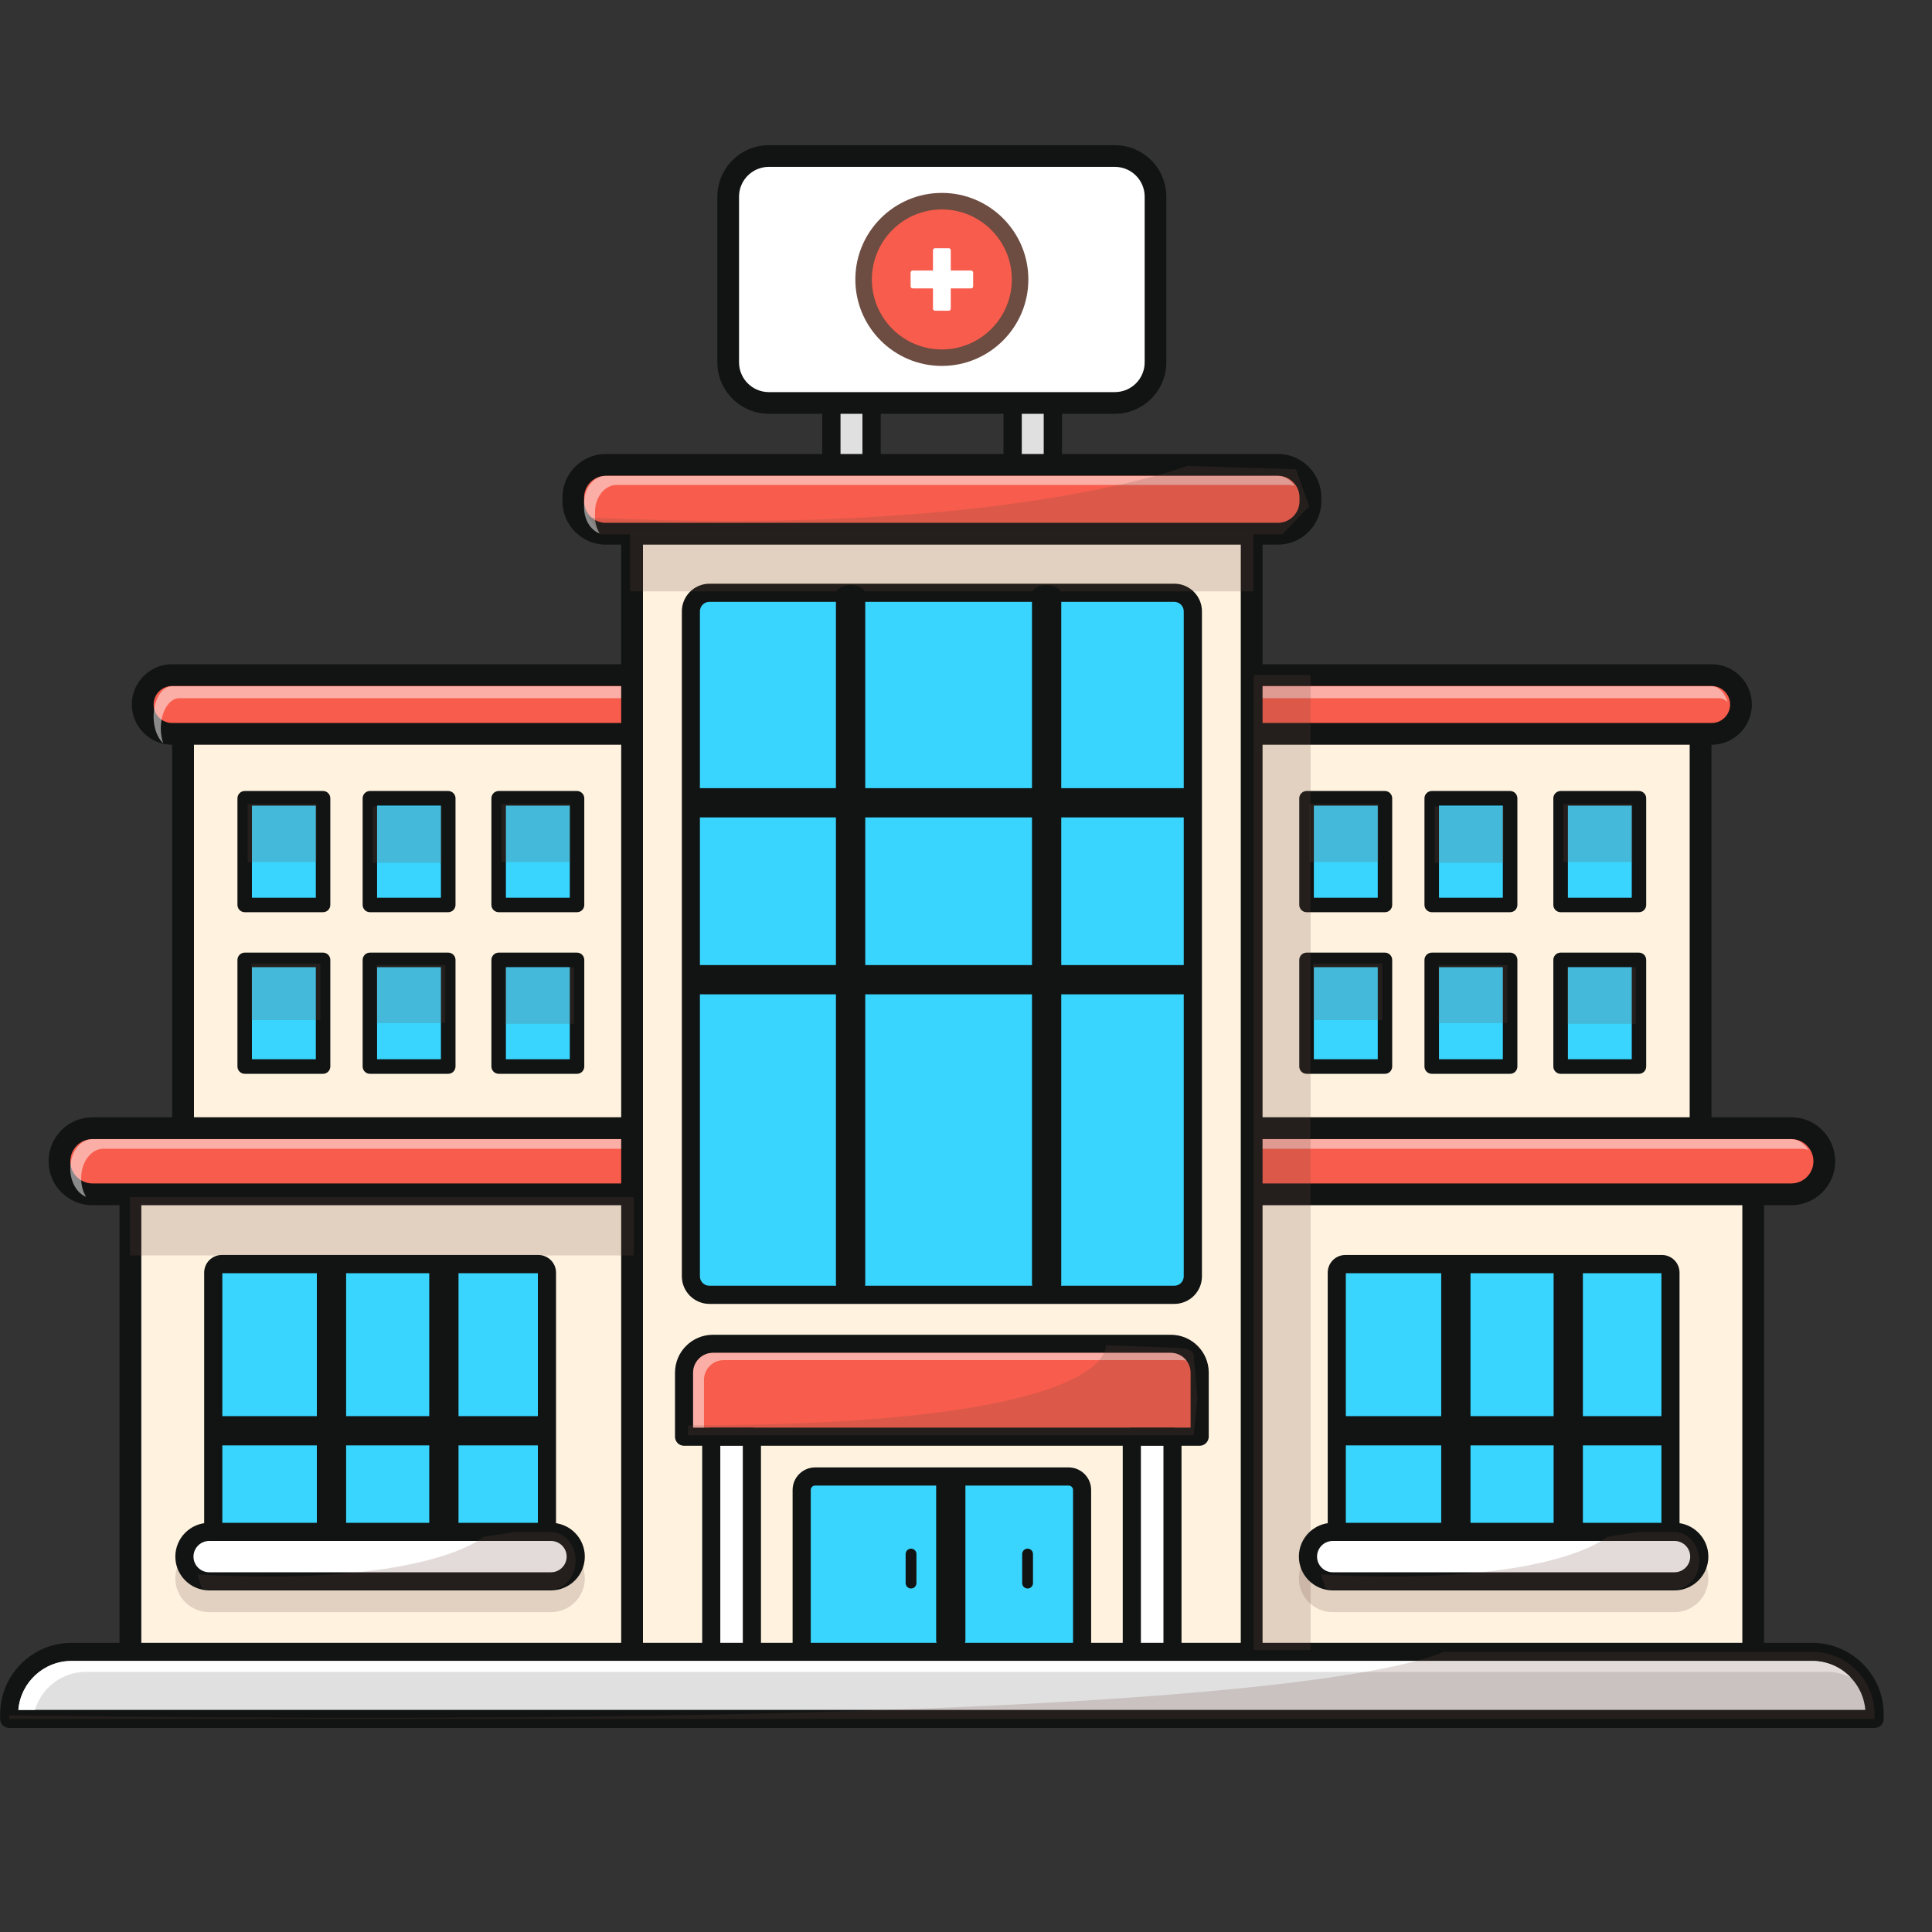 <?xml version="1.0" encoding="UTF-8"?>
<svg width="40px" height="40px" viewBox="0 0 40 40" version="1.1" xmlns="http://www.w3.org/2000/svg" xmlns:xlink="http://www.w3.org/1999/xlink">
    <rect x="0" y="0" width="40" height="40" fill="#333333" stroke="none"/>
    <!-- Generator: Sketch 62 (91390) - https://sketch.com -->
    <title>Hospital_40x40</title>
    <desc>Created with Sketch.</desc>
    <g id="Hospital_40x40" stroke="none" stroke-width="1" fill="none" fill-rule="evenodd">
        <g id="Group" transform="translate(0, 3)" fill-rule="nonzero">
            <g transform="translate(17.011, 4.963)">
                <g>
                    <path d="M0.387,2.15 C0.284,2.15 0.2,2.066 0.2,1.963 L0.2,0.387 C0.2,0.284 0.284,0.2 0.387,0.2 L0.838,0.2 C0.941,0.2 1.025,0.284 1.025,0.387 L1.025,1.963 C1.025,2.066 0.941,2.15 0.838,2.15 L0.387,2.15 Z" id="Path" fill="#E0E0E0"></path>
                    <path d="M0.845,0.386 L0.845,1.962 L0.391,1.962 L0.391,0.386 L0.845,0.386 M0.845,0.012 L0.391,0.012 C0.181,0.012 0.012,0.18 0.012,0.387 L0.012,1.963 C0.012,2.171 0.181,2.339 0.391,2.339 L0.845,2.339 C1.055,2.339 1.224,2.171 1.224,1.963 L1.224,0.387 C1.224,0.18 1.055,0.012 0.845,0.012 L0.845,0.012 Z" id="Shape" fill="#121413"></path>
                </g>
                <g transform="translate(3.756, 0)">
                    <path d="M0.384,2.15 C0.281,2.15 0.197,2.066 0.197,1.963 L0.197,0.387 C0.197,0.284 0.281,0.2 0.384,0.2 L0.835,0.2 C0.938,0.2 1.022,0.284 1.022,0.387 L1.022,1.963 C1.022,2.066 0.938,2.15 0.835,2.15 L0.384,2.15 Z" id="Path" fill="#E0E0E0"></path>
                    <path d="M0.842,0.386 L0.842,1.962 L0.388,1.962 L0.388,0.386 L0.842,0.386 M0.842,0.012 L0.388,0.012 C0.178,0.012 0.009,0.18 0.009,0.387 L0.009,1.963 C0.009,2.171 0.178,2.339 0.388,2.339 L0.842,2.339 C1.052,2.339 1.221,2.171 1.221,1.963 L1.221,0.387 C1.219,0.18 1.05,0.012 0.842,0.012 L0.842,0.012 Z" id="Shape" fill="#121413"></path>
                </g>
            </g>
            <g transform="translate(2.474, 21.4)">
                <rect id="Rectangle" fill="#FFF3E0" x="0.227" y="0.234" width="33.598" height="10.675"></rect>
                <path d="M33.825,11.133 L0.227,11.133 C0.103,11.133 0.001,11.033 0.001,10.908 L0.001,0.233 C0.001,0.109 0.102,0.007 0.227,0.007 L33.825,0.007 C33.948,0.007 34.05,0.108 34.05,0.233 L34.05,10.908 C34.05,11.033 33.948,11.133 33.825,11.133 Z M0.452,10.682 L33.599,10.682 L33.599,0.458 L0.452,0.458 L0.452,10.682 Z" id="Shape" fill="#121413"></path>
            </g>
            <g transform="translate(3.564, 11.179)">
                <rect id="Rectangle" fill="#FFF3E0" x="0.227" y="0.237" width="31.418" height="10.067"></rect>
                <path d="M31.645,10.529 L0.227,10.529 C0.103,10.529 0.001,10.429 0.001,10.304 L0.001,0.237 C0.001,0.113 0.102,0.012 0.227,0.012 L31.645,0.012 C31.768,0.012 31.87,0.112 31.87,0.237 L31.87,10.304 C31.87,10.429 31.768,10.529 31.645,10.529 Z M0.452,10.08 L31.419,10.08 L31.419,0.462 L0.452,0.462 L0.452,10.08 Z" id="Shape" fill="#121413"></path>
            </g>
            <g transform="translate(2.725, 10.752)">
                <path d="M32.713,1.442 L0.838,1.442 C0.502,1.442 0.23,1.169 0.23,0.834 L0.23,0.834 C0.23,0.498 0.502,0.225 0.838,0.225 L32.713,0.225 C33.048,0.225 33.321,0.498 33.321,0.834 L33.321,0.834 C33.321,1.169 33.048,1.442 32.713,1.442 Z" id="Path" fill="#F75C4C"></path>
                <path d="M32.713,1.667 L0.838,1.667 C0.379,1.667 0.004,1.293 0.004,0.834 C0.004,0.374 0.379,3.34877831e-15 0.838,3.34877831e-15 L32.713,3.34877831e-15 C33.172,3.34877831e-15 33.546,0.374 33.546,0.834 C33.546,1.293 33.172,1.667 32.713,1.667 Z M0.838,0.451 C0.626,0.451 0.455,0.623 0.455,0.834 C0.455,1.044 0.627,1.217 0.838,1.217 L32.713,1.217 C32.925,1.217 33.095,1.044 33.095,0.834 C33.095,0.623 32.923,0.451 32.713,0.451 L0.838,0.451 Z" id="Shape" fill="#121413"></path>
            </g>
            <g opacity="0.5" transform="translate(3.167, 11.193)" fill="#FFFFFF" id="Path">
                <g>
                    <path d="M0.162,0.892 C0.162,0.543 0.334,0.262 0.545,0.262 L32.419,0.262 C32.487,0.262 32.549,0.293 32.604,0.342 C32.539,0.148 32.414,0.015 32.269,0.015 L0.396,0.015 C0.184,0.015 0.013,0.298 0.013,0.645 C0.013,0.882 0.094,1.088 0.212,1.195 C0.181,1.105 0.162,1.004 0.162,0.892 Z"></path>
                </g>
            </g>
            <g transform="translate(1.002, 20.119)">
                <path d="M36.084,1.608 L0.913,1.608 C0.535,1.608 0.228,1.302 0.228,0.923 L0.228,0.923 C0.228,0.545 0.535,0.239 0.913,0.239 L36.084,0.239 C36.462,0.239 36.769,0.545 36.769,0.923 L36.769,0.923 C36.769,1.302 36.462,1.608 36.084,1.608 Z" id="Path" fill="#F75C4C"></path>
                <path d="M36.084,1.834 L0.913,1.834 C0.411,1.834 0.003,1.426 0.003,0.923 C0.003,0.421 0.411,0.013 0.913,0.013 L36.084,0.013 C36.586,0.013 36.994,0.421 36.994,0.923 C36.994,1.426 36.586,1.834 36.084,1.834 Z M0.913,0.464 C0.66,0.464 0.454,0.67 0.454,0.923 C0.454,1.177 0.66,1.383 0.913,1.383 L36.084,1.383 C36.337,1.383 36.543,1.177 36.543,0.923 C36.543,0.67 36.337,0.464 36.084,0.464 L0.913,0.464 Z" id="Shape" fill="#121413"></path>
            </g>
            <g opacity="0.5" transform="translate(1.443, 20.575)" fill="#FFFFFF" id="Path">
                <g>
                    <path d="M0.237,0.819 C0.237,0.483 0.443,0.209 0.697,0.209 L35.867,0.209 C35.913,0.209 35.957,0.219 35.998,0.235 C35.914,0.098 35.786,0.01 35.642,0.01 L0.471,0.01 C0.218,0.01 0.012,0.283 0.012,0.62 C0.012,0.895 0.15,1.13 0.34,1.204 C0.275,1.101 0.237,0.966 0.237,0.819 Z"></path>
                </g>
            </g>
            <g transform="translate(12.858, 7.217)">
                <rect id="Rectangle" fill="#FFF3E0" x="0.228" y="0.234" width="12.828" height="24.998"></rect>
                <path d="M13.056,25.456 L0.228,25.456 C0.105,25.456 0.003,25.356 0.003,25.231 L0.003,0.234 C0.003,0.11 0.103,0.009 0.228,0.009 L13.056,0.009 C13.18,0.009 13.282,0.109 13.282,0.234 L13.282,25.232 C13.282,25.356 13.18,25.456 13.056,25.456 Z M0.454,25.007 L12.831,25.007 L12.831,0.46 L0.454,0.46 L0.454,25.007 L0.454,25.007 Z" id="Shape" fill="#121413"></path>
            </g>
            <g transform="translate(11.635, 6.392)">
                <path d="M14.822,1.66 L0.909,1.66 C0.536,1.66 0.234,1.358 0.234,0.985 L0.234,0.909 C0.234,0.536 0.536,0.234 0.909,0.234 L14.822,0.234 C15.195,0.234 15.497,0.536 15.497,0.909 L15.497,0.985 C15.495,1.358 15.193,1.66 14.822,1.66 Z" id="Path" fill="#F75C4C"></path>
                <path d="M14.822,1.884 L0.909,1.884 C0.412,1.884 0.009,1.48 0.009,0.984 L0.009,0.907 C0.009,0.411 0.412,0.007 0.909,0.007 L14.822,0.007 C15.319,0.007 15.722,0.411 15.722,0.907 L15.722,0.984 C15.721,1.482 15.317,1.884 14.822,1.884 Z M0.907,0.458 C0.66,0.458 0.458,0.66 0.458,0.907 L0.458,0.984 C0.458,1.231 0.66,1.433 0.907,1.433 L14.821,1.433 C15.068,1.433 15.27,1.231 15.27,0.984 L15.27,0.907 C15.27,0.66 15.068,0.458 14.821,0.458 L0.907,0.458 Z" id="Shape" fill="#121413"></path>
            </g>
            <g opacity="0.5" transform="translate(12.092, 6.849)" fill="#FFFFFF" id="Path">
                <g>
                    <path d="M0.227,0.847 L0.227,0.751 C0.227,0.443 0.429,0.191 0.676,0.191 L14.59,0.191 C14.632,0.191 14.675,0.198 14.715,0.213 C14.632,0.086 14.506,0.004 14.364,0.004 L0.451,0.004 C0.203,0.004 0.001,0.255 0.001,0.564 L0.001,0.659 C0.001,0.915 0.138,1.129 0.325,1.197 C0.265,1.1 0.227,0.979 0.227,0.847 Z"></path>
                </g>
            </g>
            <g transform="translate(14.11, 9.072)">
                <path d="M10.204,14.737 L0.579,14.737 C0.367,14.737 0.194,14.565 0.194,14.353 L0.194,0.585 C0.194,0.373 0.367,0.2 0.579,0.2 L10.204,0.2 C10.416,0.2 10.588,0.373 10.588,0.585 L10.588,14.353 C10.587,14.565 10.416,14.737 10.204,14.737 Z" id="Path" fill="#39D5FF"></path>
                <path d="M10.204,14.924 L0.579,14.924 C0.264,14.924 0.007,14.668 0.007,14.353 L0.007,0.585 C0.007,0.27 0.264,0.013 0.579,0.013 L10.204,0.013 C10.519,0.013 10.775,0.27 10.775,0.585 L10.775,14.353 C10.775,14.668 10.519,14.924 10.204,14.924 Z M0.577,0.389 C0.468,0.389 0.381,0.477 0.381,0.585 L0.381,14.353 C0.381,14.462 0.47,14.548 0.577,14.548 L10.202,14.548 C10.311,14.548 10.398,14.46 10.398,14.353 L10.398,0.585 C10.398,0.476 10.31,0.389 10.202,0.389 L0.577,0.389 Z" id="Shape" fill="#121413"></path>
            </g>
            <g transform="translate(16.407, 27.38)">
                <path d="M5.996,4.591 L0.19,4.591 L0.19,0.468 C0.19,0.315 0.315,0.19 0.468,0.19 L5.716,0.19 C5.869,0.19 5.994,0.315 5.994,0.468 L5.994,4.591 L5.996,4.591 Z" id="Path" fill="#39D5FF"></path>
                <path d="M5.996,4.778 L0.19,4.778 C0.087,4.778 0.003,4.694 0.003,4.591 L0.003,0.468 C0.003,0.211 0.212,0.001 0.47,0.001 L5.717,0.001 C5.975,0.001 6.184,0.211 6.184,0.468 L6.184,4.591 C6.183,4.694 6.099,4.778 5.996,4.778 Z M0.379,4.402 L5.809,4.402 L5.809,0.468 C5.809,0.418 5.768,0.377 5.717,0.377 L0.47,0.377 C0.42,0.377 0.379,0.418 0.379,0.468 L0.379,4.402 L0.379,4.402 Z" id="Shape" fill="#121413"></path>
            </g>
            <g transform="translate(13.962, 24.625)">
                <path d="M10.875,2.119 L0.2,2.119 L0.2,0.794 C0.2,0.464 0.468,0.197 0.797,0.197 L10.277,0.197 C10.607,0.197 10.874,0.465 10.874,0.794 L10.874,2.119 L10.875,2.119 Z" id="Path" fill="#F75C4C"></path>
                <path d="M10.875,2.308 L0.2,2.308 C0.097,2.308 0.013,2.224 0.013,2.121 L0.013,0.795 C0.013,0.362 0.365,0.01 0.798,0.01 L10.279,0.01 C10.712,0.01 11.064,0.362 11.064,0.795 L11.064,2.121 C11.062,2.224 10.978,2.308 10.875,2.308 Z M0.389,1.932 L10.688,1.932 L10.688,0.794 C10.688,0.569 10.504,0.384 10.279,0.384 L0.798,0.384 C0.573,0.384 0.389,0.569 0.389,0.794 L0.389,1.932 L0.389,1.932 Z" id="Shape" fill="#121413"></path>
            </g>
            <g opacity="0.5" transform="translate(14.345, 25.008)" fill="#FFFFFF" id="Path">
                <g>
                    <path d="M0.23,0.561 C0.23,0.336 0.414,0.152 0.639,0.152 L10.12,0.152 C10.155,0.152 10.189,0.156 10.221,0.165 C10.146,0.066 10.028,0.001 9.894,0.001 L0.414,0.001 C0.189,0.001 0.004,0.186 0.004,0.411 L0.004,1.549 L0.23,1.549 L0.23,0.561 L0.23,0.561 Z"></path>
                </g>
            </g>
            <g transform="translate(14.537, 26.555)">
                <rect id="Rectangle" fill="#FFFFFF" x="0.189" y="0.19" width="1" height="5.056"></rect>
                <path d="M1.031,5.435 L0.189,5.435 C0.085,5.435 0.001,5.351 0.001,5.248 L0.001,0.191 C0.001,0.088 0.085,0.004 0.189,0.004 L1.031,0.004 C1.134,0.004 1.218,0.088 1.218,0.191 L1.218,5.248 C1.218,5.351 1.134,5.435 1.031,5.435 Z M0.376,5.059 L0.842,5.059 L0.842,0.379 L0.376,0.379 L0.376,5.059 Z" id="Shape" fill="#121413"></path>
            </g>
            <g transform="translate(23.241, 26.555)">
                <rect id="Rectangle" fill="#FFFFFF" x="0.191" y="0.19" width="1" height="5.056"></rect>
                <path d="M1.034,5.435 L0.191,5.435 C0.088,5.435 0.004,5.351 0.004,5.248 L0.004,0.191 C0.004,0.088 0.088,0.004 0.191,0.004 L1.034,0.004 C1.137,0.004 1.221,0.088 1.221,0.191 L1.221,5.248 C1.222,5.351 1.138,5.435 1.034,5.435 Z M0.38,5.059 L0.847,5.059 L0.847,0.379 L0.38,0.379 L0.38,5.059 Z" id="Shape" fill="#121413"></path>
            </g>
            <g transform="translate(0, 31.003)">
                <path d="M38.81,1.586 L0.19,1.586 L0.19,1.489 C0.19,0.776 0.767,0.197 1.482,0.197 L37.521,0.197 C38.234,0.197 38.813,0.775 38.813,1.489 L38.813,1.586 L38.81,1.586 Z" id="Path" fill="#E0E0E0"></path>
                <path d="M38.81,1.773 L0.19,1.773 C0.087,1.773 0.003,1.689 0.003,1.586 L0.003,1.489 C0.003,0.673 0.666,0.01 1.482,0.01 L37.521,0.01 C38.337,0.01 39,0.673 39,1.489 L39,1.586 C38.998,1.689 38.915,1.773 38.81,1.773 Z M0.38,1.399 L38.619,1.399 C38.573,0.832 38.097,0.386 37.518,0.386 L1.479,0.386 C0.903,0.386 0.427,0.832 0.38,1.399 Z" id="Shape" fill="#121413"></path>
            </g>
            <path d="M1.781,31.614 L37.82,31.614 C38,31.614 38.169,31.657 38.32,31.733 C38.118,31.521 37.835,31.388 37.52,31.388 L1.48,31.388 C0.903,31.388 0.427,31.835 0.38,32.402 L0.723,32.402 C0.86,31.947 1.281,31.614 1.781,31.614 Z" id="Path" fill="#FFFFFF"></path>
            <g transform="translate(14.846, 0)">
                <path d="M8.237,5.342 L1.071,5.342 C0.607,5.342 0.231,4.966 0.231,4.502 L0.231,1.071 C0.231,0.607 0.607,0.231 1.071,0.231 L8.237,0.231 C8.701,0.231 9.077,0.607 9.077,1.071 L9.077,4.502 C9.077,4.965 8.701,5.342 8.237,5.342 Z" id="Path" fill="#FFFFFF"></path>
                <path d="M8.237,5.567 L1.071,5.567 C0.483,5.567 0.006,5.089 0.006,4.502 L0.006,1.071 C0.006,0.483 0.485,0.006 1.071,0.006 L8.237,0.006 C8.825,0.006 9.302,0.485 9.302,1.071 L9.302,4.502 C9.302,5.089 8.825,5.567 8.237,5.567 Z M1.071,0.455 C0.732,0.455 0.455,0.731 0.455,1.071 L0.455,4.502 C0.455,4.841 0.731,5.118 1.071,5.118 L8.237,5.118 C8.576,5.118 8.853,4.843 8.853,4.502 L8.853,1.071 C8.853,0.732 8.578,0.455 8.237,0.455 L1.071,0.455 L1.071,0.455 Z" id="Shape" fill="#121413"></path>
            </g>
            <g transform="translate(17.703, 0.987)">
                <g>
                    <circle id="Oval" fill="#F75C4C" cx="1.797" cy="1.798" r="1.62"></circle>
                    <path d="M1.797,3.589 C0.81,3.589 0.006,2.787 0.006,1.798 C0.006,0.812 0.809,0.007 1.797,0.007 C2.784,0.007 3.588,0.81 3.588,1.798 C3.588,2.787 2.784,3.589 1.797,3.589 Z M1.797,0.349 C0.997,0.349 0.348,0.999 0.348,1.798 C0.348,2.598 0.997,3.248 1.797,3.248 C2.597,3.248 3.246,2.598 3.246,1.798 C3.246,1 2.597,0.349 1.797,0.349 Z" id="Shape" fill="#6D4C41"></path>
                </g>
                <path d="M2.402,1.614 L1.982,1.614 L1.982,1.194 C1.982,1.171 1.963,1.152 1.94,1.152 L1.655,1.152 C1.632,1.152 1.613,1.171 1.613,1.194 L1.613,1.614 L1.193,1.614 C1.169,1.614 1.15,1.633 1.15,1.657 L1.15,1.941 C1.15,1.965 1.169,1.984 1.193,1.984 L1.613,1.984 L1.613,2.404 C1.613,2.427 1.632,2.446 1.655,2.446 L1.94,2.446 C1.963,2.446 1.982,2.427 1.982,2.404 L1.982,1.984 L2.402,1.984 C2.426,1.984 2.445,1.965 2.445,1.941 L2.445,1.657 C2.445,1.633 2.426,1.614 2.402,1.614 Z" id="Path" fill="#FFFFFF"></path>
            </g>
            <g transform="translate(4.904, 13.373)">
                <g transform="translate(21.989, 0)">
                    <g>
                        <rect id="Rectangle" fill="#39D5FF" x="0.159" y="0.156" width="1.623" height="2.208"></rect>
                        <path d="M1.781,2.513 L0.158,2.513 C0.075,2.513 0.007,2.445 0.007,2.362 L0.007,0.155 C0.007,0.072 0.075,0.004 0.158,0.004 L1.781,0.004 C1.863,0.004 1.931,0.072 1.931,0.155 L1.931,2.362 C1.931,2.446 1.865,2.513 1.781,2.513 Z M0.309,2.214 L1.632,2.214 L1.632,0.306 L0.309,0.306 L0.309,2.214 Z" id="Shape" fill="#121413"></path>
                    </g>
                    <g transform="translate(2.592, 0)">
                        <rect id="Rectangle" fill="#39D5FF" x="0.159" y="0.156" width="1.623" height="2.208"></rect>
                        <path d="M1.781,2.513 L0.158,2.513 C0.075,2.513 0.007,2.445 0.007,2.362 L0.007,0.155 C0.007,0.072 0.075,0.004 0.158,0.004 L1.781,0.004 C1.863,0.004 1.931,0.072 1.931,0.155 L1.931,2.362 C1.931,2.446 1.865,2.513 1.781,2.513 Z M0.308,2.214 L1.63,2.214 L1.63,0.306 L0.308,0.306 L0.308,2.214 Z" id="Shape" fill="#121413"></path>
                    </g>
                    <g transform="translate(5.258, 0)">
                        <rect id="Rectangle" fill="#39D5FF" x="0.161" y="0.156" width="1.623" height="2.208"></rect>
                        <path d="M1.782,2.513 L0.159,2.513 C0.077,2.513 0.009,2.445 0.009,2.362 L0.009,0.155 C0.009,0.072 0.077,0.004 0.159,0.004 L1.782,0.004 C1.865,0.004 1.932,0.072 1.932,0.155 L1.932,2.362 C1.932,2.446 1.866,2.513 1.782,2.513 Z M0.311,2.214 L1.633,2.214 L1.633,0.306 L0.311,0.306 L0.311,2.214 Z" id="Shape" fill="#121413"></path>
                    </g>
                    <g transform="translate(0, 3.343)">
                        <rect id="Rectangle" fill="#39D5FF" x="0.159" y="0.159" width="1.623" height="2.208"></rect>
                        <path d="M1.781,2.516 L0.158,2.516 C0.075,2.516 0.007,2.448 0.007,2.365 L0.007,0.158 C0.007,0.075 0.075,0.007 0.158,0.007 L1.781,0.007 C1.863,0.007 1.931,0.075 1.931,0.158 L1.931,2.365 C1.931,2.448 1.865,2.516 1.781,2.516 Z M0.309,2.215 L1.632,2.215 L1.632,0.308 L0.309,0.308 L0.309,2.215 Z" id="Shape" fill="#121413"></path>
                    </g>
                    <g transform="translate(2.592, 3.343)">
                        <rect id="Rectangle" fill="#39D5FF" x="0.159" y="0.159" width="1.623" height="2.208"></rect>
                        <path d="M1.781,2.516 L0.158,2.516 C0.075,2.516 0.007,2.448 0.007,2.365 L0.007,0.158 C0.007,0.075 0.075,0.007 0.158,0.007 L1.781,0.007 C1.863,0.007 1.931,0.075 1.931,0.158 L1.931,2.365 C1.931,2.448 1.865,2.516 1.781,2.516 Z M0.308,2.215 L1.63,2.215 L1.63,0.308 L0.308,0.308 L0.308,2.215 Z" id="Shape" fill="#121413"></path>
                    </g>
                    <g transform="translate(5.258, 3.343)">
                        <rect id="Rectangle" fill="#39D5FF" x="0.161" y="0.159" width="1.623" height="2.208"></rect>
                        <path d="M1.782,2.516 L0.159,2.516 C0.077,2.516 0.009,2.448 0.009,2.365 L0.009,0.158 C0.009,0.075 0.077,0.007 0.159,0.007 L1.782,0.007 C1.865,0.007 1.932,0.075 1.932,0.158 L1.932,2.365 C1.932,2.448 1.866,2.516 1.782,2.516 Z M0.311,2.215 L1.633,2.215 L1.633,0.308 L0.311,0.308 L0.311,2.215 Z" id="Shape" fill="#121413"></path>
                    </g>
                </g>
                <g>
                    <g>
                        <rect id="Rectangle" fill="#39D5FF" x="0.162" y="0.156" width="1.623" height="2.208"></rect>
                        <path d="M1.784,2.513 L0.162,2.513 C0.08,2.513 0.012,2.445 0.012,2.362 L0.012,0.155 C0.012,0.072 0.08,0.004 0.162,0.004 L1.785,0.004 C1.868,0.004 1.935,0.072 1.935,0.155 L1.935,2.362 C1.934,2.446 1.868,2.513 1.784,2.513 Z M0.312,2.214 L1.635,2.214 L1.635,0.306 L0.312,0.306 L0.312,2.214 Z" id="Shape" fill="#121413"></path>
                    </g>
                    <g transform="translate(2.592, 0)">
                        <rect id="Rectangle" fill="#39D5FF" x="0.162" y="0.156" width="1.623" height="2.208"></rect>
                        <path d="M1.784,2.513 L0.162,2.513 C0.08,2.513 0.012,2.445 0.012,2.362 L0.012,0.155 C0.012,0.072 0.08,0.004 0.162,0.004 L1.785,0.004 C1.868,0.004 1.935,0.072 1.935,0.155 L1.935,2.362 C1.934,2.446 1.868,2.513 1.784,2.513 Z M0.311,2.214 L1.633,2.214 L1.633,0.306 L0.311,0.306 L0.311,2.214 Z" id="Shape" fill="#121413"></path>
                    </g>
                    <g transform="translate(5.258, 0)">
                        <rect id="Rectangle" fill="#39D5FF" x="0.163" y="0.156" width="1.623" height="2.208"></rect>
                        <path d="M1.785,2.513 L0.162,2.513 C0.08,2.513 0.012,2.445 0.012,2.362 L0.012,0.155 C0.012,0.072 0.08,0.004 0.162,0.004 L1.785,0.004 C1.868,0.004 1.935,0.072 1.935,0.155 L1.935,2.362 C1.935,2.446 1.869,2.513 1.785,2.513 Z M0.312,2.214 L1.635,2.214 L1.635,0.306 L0.312,0.306 L0.312,2.214 Z" id="Shape" fill="#121413"></path>
                    </g>
                    <g transform="translate(0, 3.343)">
                        <rect id="Rectangle" fill="#39D5FF" x="0.162" y="0.159" width="1.623" height="2.208"></rect>
                        <path d="M1.784,2.516 L0.162,2.516 C0.08,2.516 0.012,2.448 0.012,2.365 L0.012,0.158 C0.012,0.075 0.08,0.007 0.162,0.007 L1.785,0.007 C1.868,0.007 1.935,0.075 1.935,0.158 L1.935,2.365 C1.934,2.448 1.868,2.516 1.784,2.516 Z M0.312,2.215 L1.635,2.215 L1.635,0.308 L0.312,0.308 L0.312,2.215 Z" id="Shape" fill="#121413"></path>
                    </g>
                    <g transform="translate(2.592, 3.343)">
                        <rect id="Rectangle" fill="#39D5FF" x="0.162" y="0.159" width="1.623" height="2.208"></rect>
                        <path d="M1.784,2.516 L0.162,2.516 C0.08,2.516 0.012,2.448 0.012,2.365 L0.012,0.158 C0.012,0.075 0.08,0.007 0.162,0.007 L1.785,0.007 C1.868,0.007 1.935,0.075 1.935,0.158 L1.935,2.365 C1.934,2.448 1.868,2.516 1.784,2.516 Z M0.311,2.215 L1.633,2.215 L1.633,0.308 L0.311,0.308 L0.311,2.215 Z" id="Shape" fill="#121413"></path>
                    </g>
                    <g transform="translate(5.258, 3.343)">
                        <rect id="Rectangle" fill="#39D5FF" x="0.163" y="0.159" width="1.623" height="2.208"></rect>
                        <path d="M1.785,2.516 L0.162,2.516 C0.08,2.516 0.012,2.448 0.012,2.365 L0.012,0.158 C0.012,0.075 0.08,0.007 0.162,0.007 L1.785,0.007 C1.868,0.007 1.935,0.075 1.935,0.158 L1.935,2.365 C1.935,2.448 1.869,2.516 1.785,2.516 Z M0.312,2.215 L1.635,2.215 L1.635,0.308 L0.312,0.308 L0.312,2.215 Z" id="Shape" fill="#121413"></path>
                    </g>
                </g>
            </g>
            <g transform="translate(19.338, 27.438)" id="Path">
                <path d="M0.347,3.686 C0.181,3.686 0.044,3.619 0.044,3.536 L0.044,0.159 C0.044,0.077 0.181,0.009 0.347,0.009 C0.513,0.009 0.65,0.077 0.65,0.159 L0.65,3.536 C0.65,3.62 0.513,3.686 0.347,3.686 Z" fill="#121413"></path>
                <line x1="1.851" y1="0.161" x2="1.851" y2="3.538" fill="#FFFFFF"></line>
            </g>
            <g opacity="0.2" transform="translate(13.034, 8.042)" fill="#6D4C41" id="Rectangle">
                <g>
                    <rect x="0.012" y="0.016" width="12.906" height="1.186"></rect>
                </g>
            </g>
            <g transform="translate(17.276, 9.102)" id="Path">
                <g>
                    <line x1="0.64" y1="0.196" x2="0.64" y2="14.482" fill="#4FC3F7"></line>
                    <path d="M0.334,14.669 C0.167,14.669 0.031,14.585 0.031,14.482 L0.031,0.196 C0.031,0.093 0.167,0.009 0.334,0.009 C0.502,0.009 0.638,0.093 0.638,0.196 L0.638,14.482 C0.64,14.585 0.504,14.669 0.334,14.669 Z" fill="#121413"></path>
                </g>
                <g transform="translate(4.05, 0)">
                    <line x1="0.649" y1="0.196" x2="0.649" y2="14.482" fill="#4FC3F7"></line>
                    <path d="M0.343,14.669 C0.176,14.669 0.04,14.585 0.04,14.482 L0.04,0.196 C0.04,0.093 0.176,0.009 0.343,0.009 C0.51,0.009 0.646,0.093 0.646,0.196 L0.646,14.482 C0.646,14.585 0.51,14.669 0.343,14.669 Z" fill="#121413"></path>
                </g>
            </g>
            <g transform="translate(14.168, 13.299)" id="Path">
                <g>
                    <line x1="0.191" y1="0.643" x2="10.526" y2="0.643" fill="#4FC3F7"></line>
                    <path d="M10.526,0.625 L0.191,0.625 C0.088,0.625 0.004,0.489 0.004,0.322 C0.004,0.155 0.088,0.019 0.191,0.019 L10.526,0.019 C10.629,0.019 10.713,0.155 10.713,0.322 C10.713,0.489 10.629,0.625 10.526,0.625 Z" fill="#121413"></path>
                </g>
                <g transform="translate(0, 3.682)">
                    <line x1="0.191" y1="0.629" x2="10.526" y2="0.629" fill="#4FC3F7"></line>
                    <path d="M10.526,0.606 L0.191,0.606 C0.088,0.606 0.004,0.47 0.004,0.303 C0.004,0.136 0.088,2.12003427e-14 0.191,2.12003427e-14 L10.526,2.12003427e-14 C10.629,2.12003427e-14 10.713,0.136 10.713,0.303 C10.713,0.47 10.629,0.606 10.526,0.606 Z" fill="#121413"></path>
                </g>
            </g>
            <g opacity="0.2" transform="translate(12.18, 6.642)" fill="#6D4C41" id="Path">
                <g>
                    <path d="M12.398,0.004 C12.398,0.004 8.603,1.485 0.007,1.072 L0.262,1.42 L14.37,1.42 L14.927,0.84 L14.649,0.074 L12.398,0.004 Z"></path>
                </g>
            </g>
            <g opacity="0.2" transform="translate(14.242, 24.846)" fill="#6D4C41" id="Path">
                <g>
                    <path d="M8.651,0.006 C8.651,0.006 8.936,1.664 0.006,1.664 L0.006,1.869 L10.473,1.869 L10.548,1.102 L10.47,0.202 C10.47,0.202 10.453,0.093 10.276,0.072 C10.098,0.052 8.651,0.006 8.651,0.006 Z"></path>
                </g>
            </g>
            <path d="M18.862,29.888 L18.862,29.888 C18.8,29.888 18.75,29.838 18.75,29.776 L18.75,29.175 C18.75,29.113 18.8,29.063 18.862,29.063 L18.862,29.063 C18.924,29.063 18.974,29.113 18.974,29.175 L18.974,29.776 C18.974,29.838 18.924,29.888 18.862,29.888 Z" id="Path" fill="#121413"></path>
            <path d="M21.275,29.888 L21.275,29.888 C21.213,29.888 21.163,29.838 21.163,29.776 L21.163,29.175 C21.163,29.113 21.213,29.063 21.275,29.063 L21.275,29.063 C21.337,29.063 21.387,29.113 21.387,29.175 L21.387,29.776 C21.388,29.838 21.337,29.888 21.275,29.888 Z" id="Path" fill="#121413"></path>
            <g opacity="0.2" transform="translate(5.125, 13.638)" fill="#6D4C41" id="Rectangle">
                <g>
                    <rect x="0.004" y="0.007" width="1.426" height="1.202"></rect>
                </g>
            </g>
            <g opacity="0.2" transform="translate(7.718, 13.668)" fill="#6D4C41" id="Rectangle">
                <g>
                    <rect x="0.001" y="0.026" width="1.426" height="1.17"></rect>
                </g>
            </g>
            <g opacity="0.2" transform="translate(10.383, 13.638)" fill="#6D4C41" id="Rectangle">
                <g>
                    <rect x="0" y="0.007" width="1.426" height="1.202"></rect>
                </g>
            </g>
            <g opacity="0.2" transform="translate(5.199, 16.937)" fill="#6D4C41" id="Rectangle">
                <g>
                    <rect x="0.006" y="0.013" width="1.426" height="1.17"></rect>
                </g>
            </g>
            <g opacity="0.2" transform="translate(7.791, 16.981)" fill="#6D4C41" id="Rectangle">
                <g>
                    <rect x="0.003" y="0" width="1.426" height="1.202"></rect>
                </g>
            </g>
            <g opacity="0.2" transform="translate(10.457, 17.011)" fill="#6D4C41" id="Rectangle">
                <g>
                    <rect x="0.001" y="0.016" width="1.426" height="1.17"></rect>
                </g>
            </g>
            <g opacity="0.2" transform="translate(27.114, 13.638)" fill="#6D4C41" id="Rectangle">
                <g>
                    <rect x="0.001" y="0.007" width="1.426" height="1.202"></rect>
                </g>
            </g>
            <g opacity="0.2" transform="translate(29.692, 13.668)" fill="#6D4C41" id="Rectangle">
                <g>
                    <rect x="0.013" y="0.026" width="1.426" height="1.17"></rect>
                </g>
            </g>
            <g opacity="0.2" transform="translate(32.358, 13.638)" fill="#6D4C41" id="Rectangle">
                <g>
                    <rect x="0.012" y="0.007" width="1.426" height="1.202"></rect>
                </g>
            </g>
            <g opacity="0.2" transform="translate(27.188, 16.937)" fill="#6D4C41" id="Rectangle">
                <g>
                    <rect x="0.003" y="0.013" width="1.426" height="1.17"></rect>
                </g>
            </g>
            <g opacity="0.2" transform="translate(29.78, 16.981)" fill="#6D4C41" id="Rectangle">
                <g>
                    <rect x="0" y="0" width="1.426" height="1.202"></rect>
                </g>
            </g>
            <g opacity="0.2" transform="translate(32.431, 17.011)" fill="#6D4C41" id="Rectangle">
                <g>
                    <rect x="0.013" y="0.016" width="1.426" height="1.17"></rect>
                </g>
            </g>
            <g opacity="0.2" transform="translate(25.951, 10.972)" fill="#6D4C41" id="Rectangle">
                <g>
                    <rect x="0.006" y="0.006" width="1.177" height="20.185"></rect>
                </g>
            </g>
            <g opacity="0.2" transform="translate(2.681, 21.783)" fill="#6D4C41" id="Rectangle">
                <g>
                    <rect x="0.01" y="0" width="10.43" height="1.21"></rect>
                </g>
            </g>
            <g opacity="0.2" transform="translate(3.623, 28.97)" fill="#6D4C41" id="Path">
                <g>
                    <path d="M7.785,0.009 L0.707,0.009 C0.321,0.009 0.007,0.323 0.007,0.708 C0.007,1.094 0.321,1.408 0.707,1.408 L7.785,1.408 C8.171,1.408 8.485,1.094 8.485,0.708 C8.485,0.323 8.171,0.009 7.785,0.009 Z"></path>
                </g>
            </g>
            <g transform="translate(4.227, 22.976)">
                <path d="M6.919,6.252 L0.365,6.252 C0.268,6.252 0.189,6.173 0.189,6.075 L0.189,0.374 C0.189,0.277 0.268,0.197 0.365,0.197 L6.919,0.197 C7.016,0.197 7.096,0.277 7.096,0.374 L7.096,6.075 C7.096,6.173 7.016,6.252 6.919,6.252 Z" id="Path" fill="#39D5FF"></path>
                <path d="M6.919,6.439 L0.365,6.439 C0.163,6.439 0,6.276 0,6.074 L0,0.373 C0,0.171 0.163,0.007 0.365,0.007 L6.919,0.007 C7.121,0.007 7.285,0.171 7.285,0.373 L7.285,6.074 C7.283,6.276 7.12,6.439 6.919,6.439 Z M0.376,6.064 L6.909,6.064 L6.909,0.384 L0.376,0.384 L0.376,6.064 Z" id="Shape" fill="#121413"></path>
            </g>
            <g transform="translate(3.623, 28.528)">
                <path d="M7.785,1.211 L0.707,1.211 C0.424,1.211 0.196,0.981 0.196,0.7 L0.196,0.7 C0.196,0.417 0.426,0.189 0.707,0.189 L7.785,0.189 C8.068,0.189 8.296,0.418 8.296,0.7 L8.296,0.7 C8.296,0.982 8.068,1.211 7.785,1.211 Z" id="Path" fill="#FFFFFF"></path>
                <path d="M7.785,1.399 L0.707,1.399 C0.321,1.399 0.007,1.085 0.007,0.7 C0.007,0.314 0.321,0 0.707,0 L7.785,0 C8.171,0 8.485,0.314 8.485,0.7 C8.485,1.085 8.171,1.399 7.785,1.399 Z M0.707,0.376 C0.529,0.376 0.383,0.521 0.383,0.7 C0.383,0.878 0.529,1.024 0.707,1.024 L7.785,1.024 C7.963,1.024 8.109,0.878 8.109,0.7 C8.109,0.521 7.963,0.376 7.785,0.376 L0.707,0.376 Z" id="Shape" fill="#121413"></path>
            </g>
            <g transform="translate(4.242, 23.167)" id="Path">
                <g transform="translate(2.312, 0)">
                    <g>
                        <line x1="0.626" y1="0.155" x2="0.626" y2="5.407" fill="#4FC3F7"></line>
                        <path d="M0.309,5.557 C0.142,5.557 0.006,5.489 0.006,5.407 L0.006,0.155 C0.006,0.072 0.142,0.004 0.309,0.004 C0.475,0.004 0.612,0.072 0.612,0.155 L0.612,5.407 C0.612,5.489 0.475,5.557 0.309,5.557 Z" fill="#121413"></path>
                    </g>
                    <g transform="translate(2.327, 0)">
                        <line x1="0.626" y1="0.155" x2="0.626" y2="5.407" fill="#4FC3F7"></line>
                        <path d="M0.309,5.557 C0.142,5.557 0.006,5.489 0.006,5.407 L0.006,0.155 C0.006,0.072 0.142,0.004 0.309,0.004 C0.475,0.004 0.612,0.072 0.612,0.155 L0.612,5.407 C0.612,5.489 0.475,5.557 0.309,5.557 Z" fill="#121413"></path>
                    </g>
                </g>
                <g transform="translate(0, 3.152)">
                    <line x1="0.158" y1="0.62" x2="6.974" y2="0.62" fill="#4FC3F7"></line>
                    <path d="M6.974,0.606 L0.158,0.606 C0.075,0.606 0.007,0.469 0.007,0.303 C0.007,0.137 0.075,2.62480433e-14 0.158,2.62480433e-14 L6.974,2.62480433e-14 C7.056,2.62480433e-14 7.124,0.137 7.124,0.303 C7.124,0.469 7.058,0.606 6.974,0.606 Z" fill="#121413"></path>
                </g>
            </g>
            <g opacity="0.2" transform="translate(4.08, 28.705)" fill="#6D4C41" id="Path">
                <g>
                    <path d="M0.007,0.893 L0.1,1.175 C0.147,1.192 0.197,1.2 0.249,1.2 L7.327,1.2 C7.61,1.2 7.838,0.934 7.838,0.608 L7.838,0.608 C7.838,0.28 7.609,0.015 7.327,0.015 L6.561,0.015 L5.934,0.113 C5.935,0.109 4.81,1.152 0.007,0.893 Z"></path>
                </g>
            </g>
            <g opacity="0.2" transform="translate(26.879, 28.97)" fill="#6D4C41" id="Path">
                <g>
                    <path d="M7.791,0.009 L0.713,0.009 C0.327,0.009 0.013,0.323 0.013,0.708 C0.013,1.094 0.327,1.408 0.713,1.408 L7.791,1.408 C8.177,1.408 8.491,1.094 8.491,0.708 C8.491,0.323 8.177,0.009 7.791,0.009 Z"></path>
                </g>
            </g>
            <g transform="translate(27.483, 22.976)">
                <path d="M6.925,6.252 L0.371,6.252 C0.274,6.252 0.194,6.173 0.194,6.075 L0.194,0.374 C0.194,0.277 0.274,0.197 0.371,0.197 L6.925,0.197 C7.022,0.197 7.102,0.277 7.102,0.374 L7.102,6.075 C7.102,6.173 7.022,6.252 6.925,6.252 Z" id="Path" fill="#39D5FF"></path>
                <path d="M6.925,6.439 L0.371,6.439 C0.169,6.439 0.006,6.276 0.006,6.074 L0.006,0.373 C0.006,0.171 0.169,0.007 0.371,0.007 L6.925,0.007 C7.127,0.007 7.29,0.171 7.29,0.373 L7.29,6.074 C7.29,6.276 7.125,6.439 6.925,6.439 Z M0.381,6.064 L6.915,6.064 L6.915,0.384 L0.381,0.384 L0.381,6.064 Z" id="Shape" fill="#121413"></path>
            </g>
            <g transform="translate(26.879, 28.528)">
                <path d="M7.791,1.211 L0.713,1.211 C0.43,1.211 0.202,0.981 0.202,0.7 L0.202,0.7 C0.202,0.417 0.432,0.189 0.713,0.189 L7.791,0.189 C8.074,0.189 8.302,0.418 8.302,0.7 L8.302,0.7 C8.304,0.982 8.074,1.211 7.791,1.211 Z" id="Path" fill="#FFFFFF"></path>
                <path d="M7.791,1.399 L0.713,1.399 C0.327,1.399 0.013,1.085 0.013,0.7 C0.013,0.314 0.327,0 0.713,0 L7.791,0 C8.177,0 8.491,0.314 8.491,0.7 C8.491,1.085 8.177,1.399 7.791,1.399 Z M0.713,0.376 C0.535,0.376 0.389,0.521 0.389,0.7 C0.389,0.878 0.535,1.024 0.713,1.024 L7.791,1.024 C7.969,1.024 8.115,0.878 8.115,0.7 C8.115,0.521 7.969,0.376 7.791,0.376 L0.713,0.376 Z" id="Shape" fill="#121413"></path>
            </g>
            <g transform="translate(27.512, 23.167)" id="Path">
                <g transform="translate(2.298, 0)">
                    <g>
                        <line x1="0.649" y1="0.155" x2="0.649" y2="5.407" fill="#4FC3F7"></line>
                        <path d="M0.332,5.557 C0.166,5.557 0.029,5.489 0.029,5.407 L0.029,0.155 C0.029,0.072 0.166,0.004 0.332,0.004 C0.498,0.004 0.635,0.072 0.635,0.155 L0.635,5.407 C0.635,5.489 0.501,5.557 0.332,5.557 Z" fill="#121413"></path>
                    </g>
                    <g transform="translate(2.327, 0)">
                        <line x1="0.649" y1="0.155" x2="0.649" y2="5.407" fill="#4FC3F7"></line>
                        <path d="M0.332,5.557 C0.166,5.557 0.029,5.489 0.029,5.407 L0.029,0.155 C0.029,0.072 0.166,0.004 0.332,0.004 C0.498,0.004 0.635,0.072 0.635,0.155 L0.635,5.407 C0.635,5.489 0.498,5.557 0.332,5.557 Z" fill="#121413"></path>
                    </g>
                </g>
                <g transform="translate(0, 3.152)">
                    <line x1="0.15" y1="0.62" x2="6.966" y2="0.62" fill="#4FC3F7"></line>
                    <path d="M6.966,0.606 L0.15,0.606 C0.068,0.606 0,0.469 0,0.303 C0,0.137 0.068,2.62480433e-14 0.15,2.62480433e-14 L6.966,2.62480433e-14 C7.049,2.62480433e-14 7.117,0.137 7.117,0.303 C7.117,0.469 7.049,0.606 6.966,0.606 Z" fill="#121413"></path>
                </g>
            </g>
            <g opacity="0.2" transform="translate(27.35, 28.705)" fill="#6D4C41" id="Path">
                <g>
                    <path d="M0,0.893 L0.093,1.175 C0.14,1.192 0.19,1.2 0.242,1.2 L7.32,1.2 C7.603,1.2 7.831,0.934 7.831,0.608 L7.831,0.608 C7.831,0.28 7.601,0.015 7.32,0.015 L6.554,0.015 L5.927,0.113 C5.927,0.109 4.801,1.152 0,0.893 Z"></path>
                </g>
            </g>
            <g opacity="0.2" transform="translate(0.177, 31.194)" fill="#6D4C41" id="Path">
                <g>
                    <path d="M37.343,0.006 L29.711,0.006 C28.833,0.395 24.12,1.636 0.038,1.32 C0.029,1.32 0.021,1.32 0.012,1.32 L0.012,1.395 L38.633,1.395 L38.633,1.298 C38.633,0.585 38.056,0.006 37.343,0.006 Z"></path>
                </g>
            </g>
        </g>
    </g>
</svg>